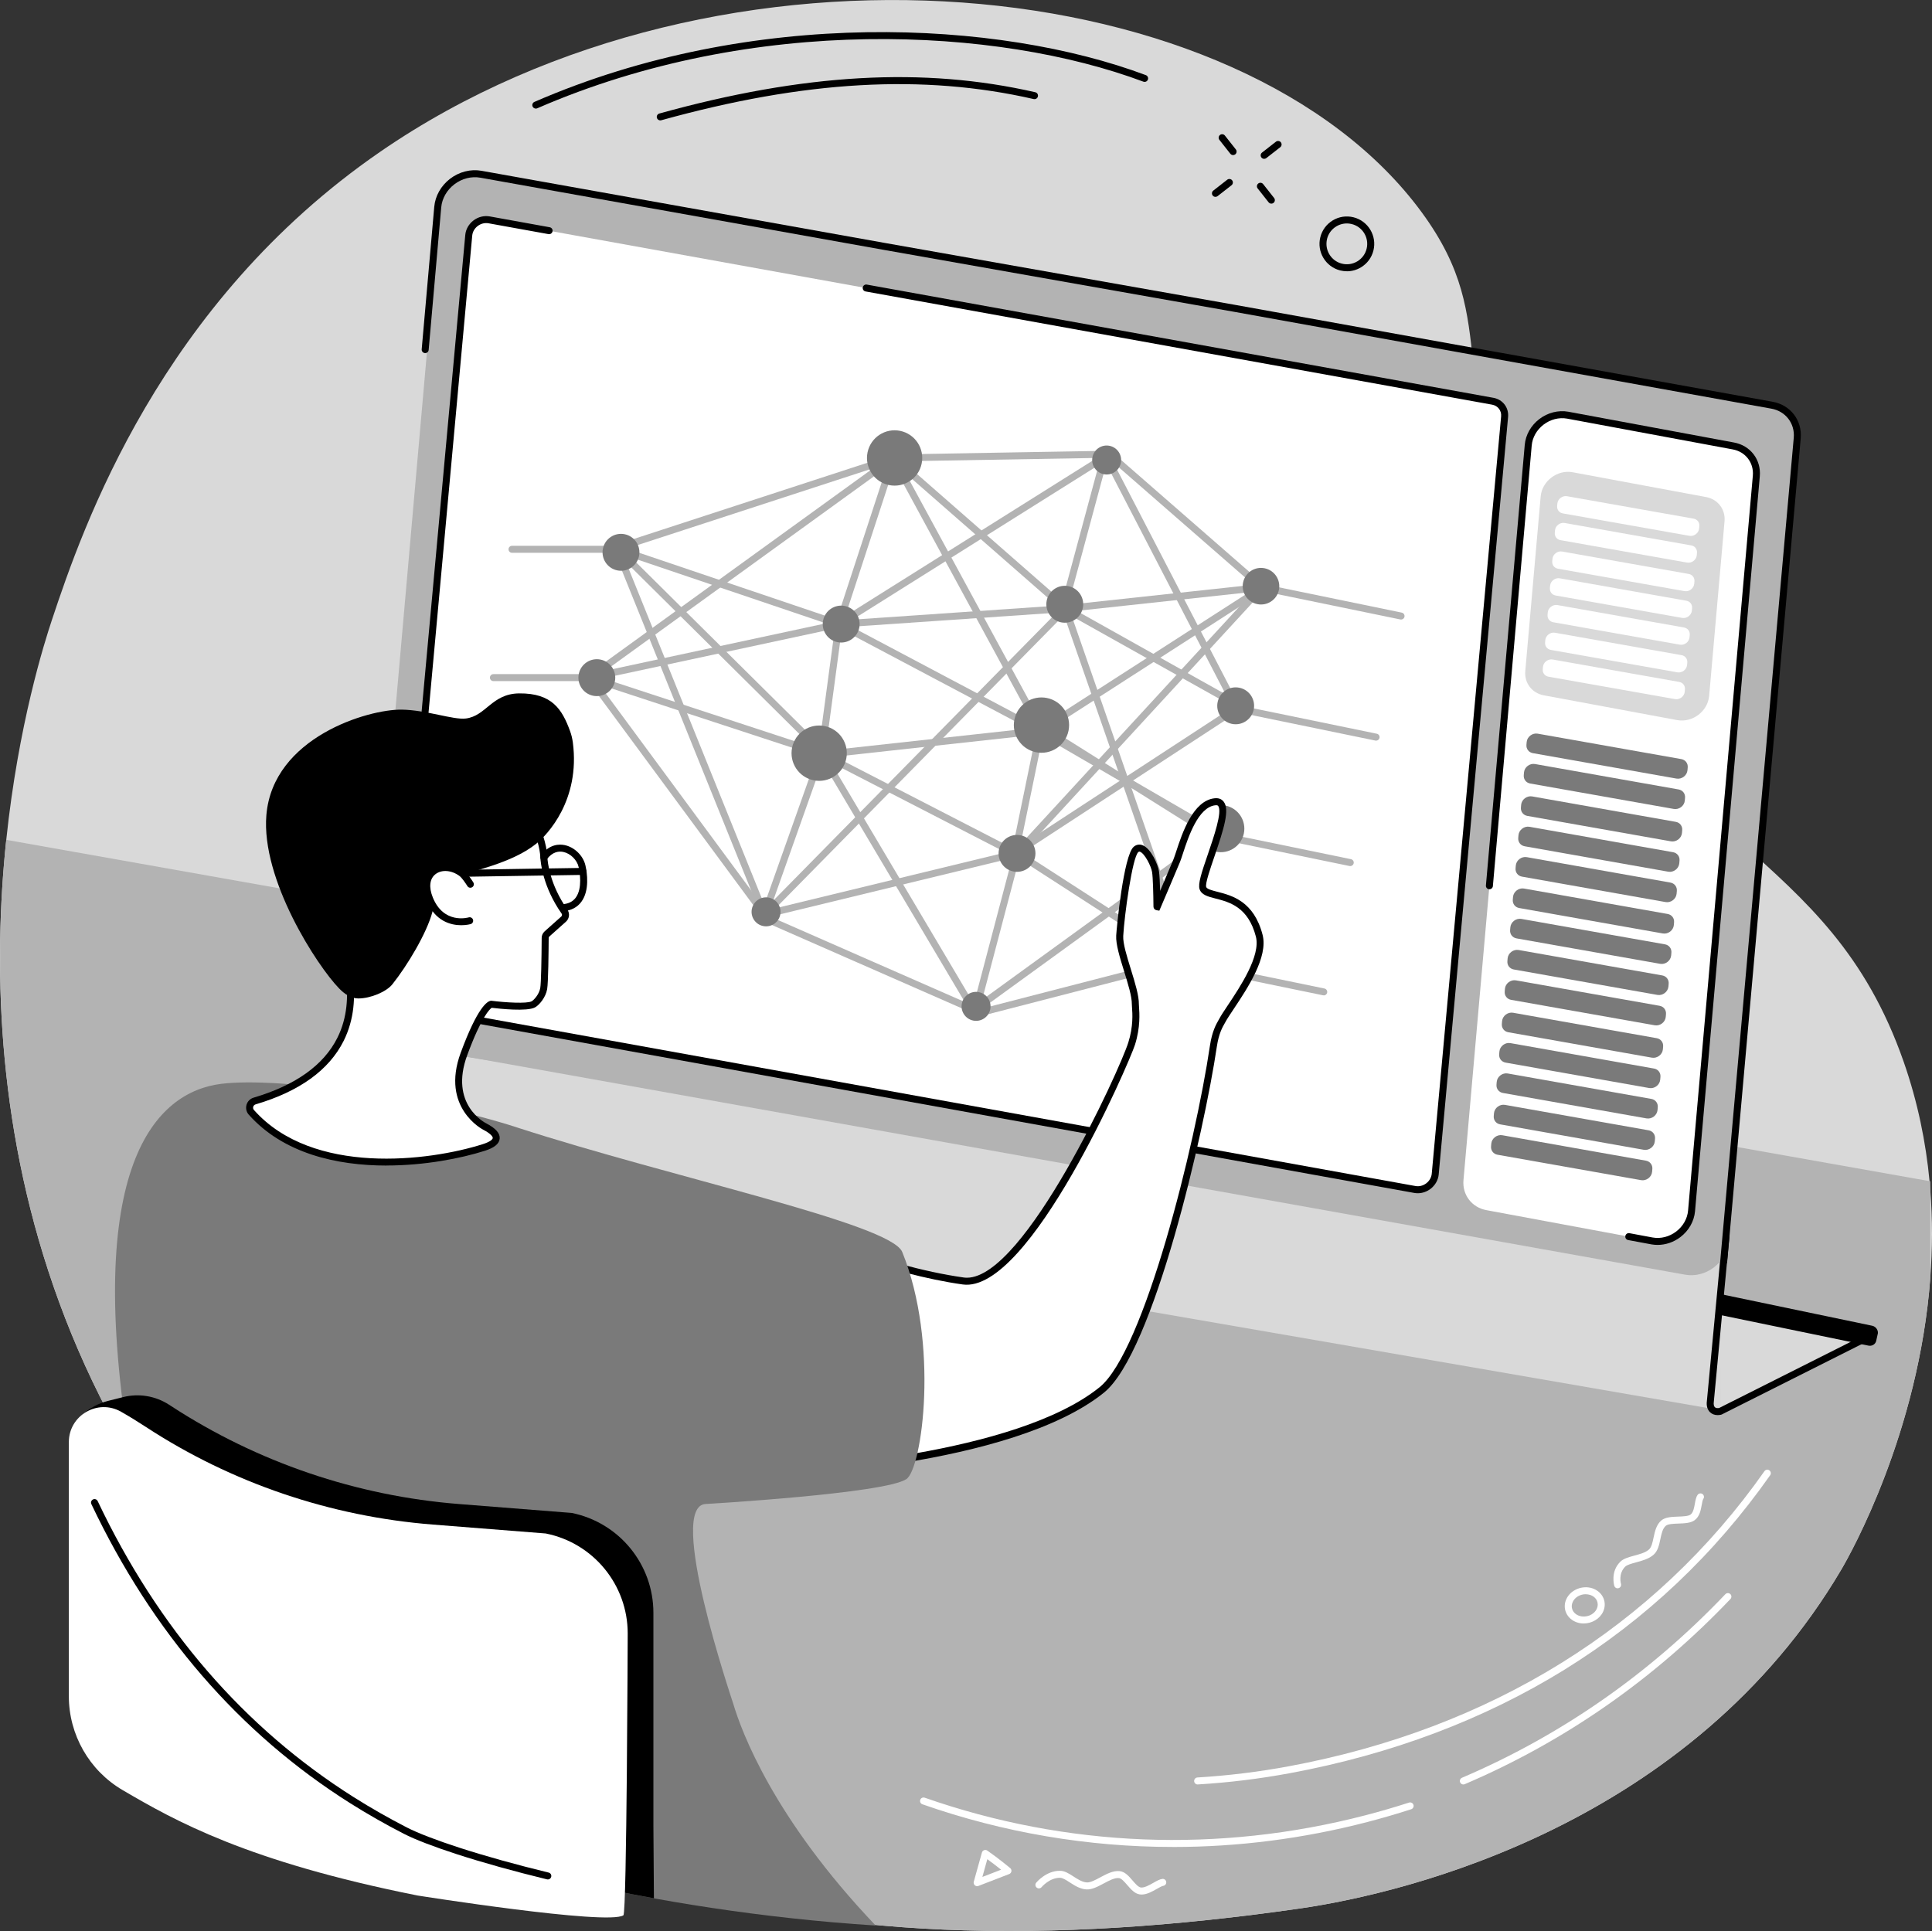 <?xml version="1.0" encoding="UTF-8"?> <svg xmlns="http://www.w3.org/2000/svg" id="Illustration" viewBox="0 0 829.57 829.25"><rect x="0" y="0" width="829.57" height="829.25" fill="#333333" stroke="none"/><defs><style> .cls-1 { fill: #b3b3b3; } .cls-2 { fill: #ffffff; } .cls-3 { fill: #d9d9d9; } .cls-4 { fill: #7a7a7a; } </style></defs><g id="Artificial_intelligence"><g><path class="cls-3" d="M828.84,548.77c-4.98,66.28-34.04,118.16-38.17,125.17-64.15,108.92-185.64,138.85-232.29,145.59-214.93,31.03-388.6-6.89-500.48-192.53C14.58,555.14,1.01,481.11.06,418.77c-.09-5.05-.08-10.02,0-14.89.25-15.31,1.21-29.79,2.63-43.22,5.18-49.42,16.34-84.65,19.61-94.46,13.28-40.01,46.56-135.98,140.89-200.98,146.84-101.2,370.68-78.49,447.28,25.96,35.97,49.07,6.87,71.7,48.76,158.45,56.11,116.19,125.76,113.39,158.21,206.42,6.02,17.26,9.5,34.46,11.08,51.19.11,1.22.22,2.44.31,3.65,1.03,12.99.93,25.68,0,37.89Z"></path><path class="cls-1" d="M828.84,507.29v41.48c-4.98,66.28-34.04,118.16-38.17,125.17-64.15,108.92-185.64,138.85-232.29,145.59-214.93,31.03-388.6-6.89-500.48-192.53C14.58,555.14,1.01,481.11.06,418.77v-14.89c.25-15.31,1.21-29.79,2.63-43.22l825.84,146.57.31.06Z"></path></g><g><g><polygon class="cls-3" points="739.8 538.4 738.67 605.59 175 508.02 189.79 452.21 739.8 538.4"></polygon><polygon class="cls-3" points="738.67 606.08 801.62 574.43 738.67 562.53 738.67 606.08"></polygon><path d="M802.29,577.86l-65.42-13.52.85-8.83,66.17,13.81c1.5.32,2.6,1.79,2.44,3.26l-.75,3.37c-.38,1.37-1.84,2.22-3.28,1.91Z"></path><path d="M737.56,607.7c-1.29,0-2.42-.41-3.26-1.2-1.18-1.1-1.67-2.83-1.39-4.85l6.68-70.81c.08-.83.82-1.43,1.63-1.35.83.08,1.43.81,1.35,1.63l-6.69,70.88c-.15,1.08.02,1.9.46,2.31.49.46,1.29.42,1.83.33l62.76-31.56c.74-.37,1.64-.07,2.01.67.37.74.07,1.64-.67,2.01l-62.95,31.65c-.12.06-.24.1-.37.13-.49.1-.96.15-1.41.15Z"></path></g><g><g><path class="cls-1" d="M723.58,547.39l-554.33-99.18c-6.89-1.23-11.46-7.18-10.85-14.11l30.43-345.33c.79-8.94,9.68-15.7,18.56-14.11l554.33,99.18c6.89,1.23,11.46,7.18,10.85,14.11l-30.43,345.33c-.79,8.94-9.68,15.7-18.56,14.11Z"></path><path d="M740.14,543.23s-.09,0-.14,0c-.83-.07-1.43-.8-1.36-1.63l31.57-353.61c.54-6.15-3.5-11.41-9.62-12.5l-230.28-41.52-150.83-26.67-173.22-30.99c-3.84-.69-7.91.35-11.18,2.85-3.24,2.48-5.29,6.09-5.63,9.92l-5.39,61.18c-.07.83-.79,1.44-1.63,1.36-.83-.07-1.44-.8-1.36-1.63l5.39-61.18c.41-4.66,2.89-9.05,6.79-12.04,3.93-3.01,8.87-4.26,13.53-3.42l173.22,30.99,150.83,26.67,230.29,41.52c7.68,1.37,12.76,7.99,12.08,15.72l-31.57,353.61c-.07.78-.72,1.37-1.49,1.37Z"></path></g><g><path class="cls-2" d="M607.56,510.81l-430.98-77.89c-3.23-.58-5.38-3.37-5.09-6.62l29.79-325.25c.37-4.19,4.54-7.37,8.71-6.62l430.98,77.9c3.23.58,5.38,3.37,5.09,6.62l-29.79,325.25c-.37,4.2-4.54,7.37-8.71,6.62Z"></path><path d="M608.78,512.42c-.5,0-.99-.04-1.49-.13l-430.98-77.9c-4.02-.72-6.67-4.18-6.32-8.23l29.79-325.26c.21-2.4,1.49-4.67,3.5-6.21,2.02-1.55,4.57-2.19,6.97-1.76l25.79,4.66c.82.15,1.36.93,1.21,1.74-.15.82-.93,1.36-1.74,1.21l-25.79-4.66c-1.58-.28-3.26.15-4.62,1.19-1.34,1.03-2.19,2.52-2.33,4.09l-29.79,325.26c-.22,2.46,1.41,4.57,3.86,5.01l430.98,77.9c1.58.28,3.26-.15,4.62-1.19,1.34-1.03,2.19-2.52,2.33-4.09l29.79-325.26c.22-2.46-1.41-4.57-3.86-5.01l-269.03-48.62c-.82-.15-1.36-.93-1.21-1.74.15-.82.94-1.36,1.74-1.21l269.03,48.62c4.02.72,6.67,4.18,6.32,8.23l-29.79,325.26c-.21,2.41-1.49,4.67-3.5,6.21-1.61,1.23-3.55,1.89-5.48,1.89Z"></path></g><g><path class="cls-2" d="M709.37,532.9l-71.07-13.21c-6.3-1.13-10.47-6.56-9.91-12.9l27.81-315.61c.72-8.17,8.85-14.35,16.96-12.9l71.07,13.21c6.3,1.13,10.47,6.56,9.91,12.9l-27.81,315.61c-.72,8.17-8.85,14.35-16.96,12.9Z"></path><path d="M711.75,534.61c-.89,0-1.77-.08-2.65-.23l-10-1.86c-.81-.15-1.35-.93-1.2-1.75.15-.81.93-1.35,1.75-1.2l9.99,1.86c3.46.62,7.14-.32,10.1-2.58,2.93-2.24,4.79-5.51,5.09-8.97l27.81-315.61c.49-5.56-3.16-10.3-8.68-11.29l-71.08-13.21c-3.46-.62-7.15.32-10.1,2.58-2.93,2.24-4.79,5.51-5.09,8.97l-16.67,189.19c-.07.83-.79,1.44-1.63,1.36-.83-.07-1.44-.8-1.36-1.63l16.67-189.19c.38-4.3,2.66-8.34,6.26-11.09,3.62-2.77,8.17-3.92,12.46-3.15l71.08,13.21c7.08,1.27,11.76,7.37,11.13,14.51l-27.81,315.61c-.38,4.3-2.66,8.34-6.26,11.09-2.89,2.21-6.35,3.38-9.82,3.38Z"></path><path class="cls-3" d="M720.21,309.25l-57.29-10.65c-5.08-.91-8.44-5.29-7.99-10.4l6.61-75.01c.58-6.59,7.13-11.57,13.67-10.4l57.29,10.65c5.08.91,8.44,5.29,7.99,10.4l-6.61,75.01c-.58,6.59-7.13,11.57-13.67,10.4Z"></path><g><path class="cls-2" d="M725.41,230.1l-54.36-9.63c-1.55-.28-2.57-1.61-2.44-3.17l.09-1.03c.18-2.01,2.18-3.53,4.17-3.17l54.36,9.63c1.55.28,2.57,1.61,2.44,3.17l-.09,1.03c-.18,2.01-2.18,3.53-4.17,3.17Z"></path><path class="cls-2" d="M724.4,241.59l-54.36-9.63c-1.55-.28-2.57-1.61-2.44-3.17l.09-1.03c.18-2.01,2.17-3.53,4.17-3.17l54.36,9.63c1.55.28,2.57,1.61,2.44,3.17l-.09,1.03c-.18,2.01-2.18,3.53-4.17,3.17Z"></path><path class="cls-2" d="M723.31,253.85l-54.36-9.63c-1.55-.28-2.57-1.61-2.44-3.17l.09-1.03c.18-2.01,2.17-3.53,4.17-3.17l54.36,9.63c1.55.28,2.57,1.61,2.44,3.17l-.09,1.03c-.18,2.01-2.18,3.53-4.17,3.17Z"></path><path class="cls-2" d="M722.3,265.35l-54.36-9.63c-1.55-.28-2.57-1.61-2.44-3.17l.09-1.03c.18-2.01,2.17-3.53,4.17-3.17l54.36,9.63c1.55.28,2.57,1.61,2.44,3.17l-.09,1.03c-.18,2.01-2.17,3.53-4.17,3.17Z"></path><path class="cls-2" d="M721.29,276.84l-54.36-9.63c-1.55-.28-2.57-1.61-2.44-3.17l.09-1.03c.18-2.01,2.18-3.53,4.17-3.17l54.36,9.63c1.55.28,2.57,1.61,2.44,3.17l-.09,1.03c-.18,2.01-2.17,3.53-4.17,3.17Z"></path><path class="cls-2" d="M720.24,288.72l-54.36-9.63c-1.55-.28-2.57-1.61-2.44-3.17l.09-1.03c.18-2.01,2.18-3.53,4.17-3.17l54.36,9.63c1.55.28,2.57,1.61,2.44,3.17l-.09,1.03c-.18,2.01-2.17,3.53-4.17,3.17Z"></path><path class="cls-2" d="M719.23,300.22l-54.36-9.63c-1.55-.28-2.57-1.61-2.44-3.17l.09-1.03c.18-2.01,2.18-3.53,4.17-3.17l54.36,9.63c1.55.28,2.57,1.61,2.44,3.17l-.09,1.03c-.18,2.01-2.18,3.53-4.17,3.17Z"></path></g><g><path class="cls-4" d="M719.85,334.35l-61.66-10.92c-1.76-.31-2.92-1.83-2.76-3.6l.1-1.17c.2-2.28,2.47-4,4.73-3.6l61.66,10.92c1.76.31,2.92,1.83,2.76,3.6l-.1,1.17c-.2,2.28-2.47,4-4.73,3.6Z"></path><path class="cls-4" d="M718.7,347.39l-61.66-10.92c-1.76-.31-2.92-1.83-2.76-3.6l.1-1.17c.2-2.28,2.47-4,4.73-3.6l61.66,10.92c1.76.31,2.92,1.83,2.76,3.6l-.1,1.17c-.2,2.28-2.47,4-4.73,3.6Z"></path><path class="cls-4" d="M717.48,361.3l-61.66-10.92c-1.76-.31-2.92-1.83-2.76-3.6l.1-1.17c.2-2.28,2.47-4,4.73-3.6l61.66,10.92c1.76.31,2.92,1.83,2.76,3.6l-.1,1.17c-.2,2.28-2.47,4-4.73,3.6Z"></path><path class="cls-4" d="M716.33,374.34l-61.66-10.92c-1.76-.31-2.92-1.83-2.76-3.6l.1-1.17c.2-2.28,2.47-4,4.73-3.6l61.66,10.92c1.76.31,2.92,1.83,2.76,3.6l-.1,1.17c-.2,2.28-2.47,4-4.73,3.6Z"></path><path class="cls-4" d="M715.18,387.38l-61.66-10.92c-1.76-.31-2.92-1.83-2.76-3.6l.1-1.17c.2-2.28,2.47-4,4.73-3.6l61.66,10.92c1.76.31,2.92,1.83,2.76,3.6l-.1,1.17c-.2,2.28-2.47,4-4.73,3.6Z"></path><path class="cls-4" d="M713.99,400.86l-61.66-10.92c-1.76-.31-2.92-1.83-2.76-3.6l.1-1.17c.2-2.28,2.47-4,4.73-3.6l61.66,10.92c1.76.31,2.92,1.83,2.76,3.6l-.1,1.17c-.2,2.28-2.47,4-4.73,3.6Z"></path><path class="cls-4" d="M712.84,413.9l-61.66-10.92c-1.76-.31-2.92-1.83-2.76-3.6l.1-1.17c.2-2.28,2.47-4,4.73-3.6l61.66,10.92c1.76.31,2.92,1.83,2.76,3.6l-.1,1.17c-.2,2.28-2.47,4-4.73,3.6Z"></path></g><g><path class="cls-4" d="M711.67,427.25l-61.66-10.92c-1.76-.31-2.92-1.83-2.76-3.6l.1-1.17c.2-2.28,2.47-4,4.73-3.6l61.66,10.92c1.76.31,2.92,1.83,2.76,3.6l-.1,1.17c-.2,2.28-2.47,4-4.73,3.6Z"></path><path class="cls-4" d="M710.52,440.29l-61.66-10.92c-1.76-.31-2.92-1.83-2.76-3.6l.1-1.17c.2-2.28,2.47-4,4.73-3.6l61.66,10.92c1.76.31,2.92,1.83,2.76,3.6l-.1,1.17c-.2,2.28-2.47,4-4.73,3.6Z"></path><path class="cls-4" d="M709.29,454.2l-61.66-10.92c-1.76-.31-2.92-1.83-2.76-3.6l.1-1.17c.2-2.28,2.47-4,4.73-3.6l61.66,10.92c1.76.31,2.92,1.83,2.76,3.6l-.1,1.17c-.2,2.28-2.47,4-4.73,3.6Z"></path><path class="cls-4" d="M708.14,467.24l-61.66-10.92c-1.76-.31-2.92-1.83-2.76-3.6l.1-1.17c.2-2.28,2.47-4,4.73-3.6l61.66,10.92c1.76.31,2.92,1.83,2.76,3.6l-.1,1.17c-.2,2.28-2.47,4-4.73,3.6Z"></path><path class="cls-4" d="M706.99,480.28l-61.66-10.92c-1.76-.31-2.92-1.83-2.76-3.6l.1-1.17c.2-2.28,2.47-4,4.73-3.6l61.66,10.92c1.76.31,2.92,1.83,2.76,3.6l-.1,1.17c-.2,2.28-2.47,4-4.73,3.6Z"></path><path class="cls-4" d="M705.81,493.76l-61.66-10.92c-1.76-.31-2.92-1.83-2.76-3.6l.1-1.17c.2-2.28,2.47-4,4.73-3.6l61.66,10.92c1.76.31,2.92,1.83,2.76,3.6l-.1,1.17c-.2,2.28-2.47,4-4.73,3.6Z"></path><path class="cls-4" d="M704.66,506.8l-61.66-10.92c-1.76-.31-2.92-1.83-2.76-3.6l.1-1.17c.2-2.28,2.47-4,4.73-3.6l61.66,10.92c1.76.31,2.92,1.83,2.76,3.6l-.1,1.17c-.2,2.28-2.47,4-4.73,3.6Z"></path></g></g></g><g><g><path class="cls-1" d="M590.87,318.06c-.1,0-.2,0-.3-.03l-57.87-11.92c-.81-.17-1.33-.96-1.17-1.77.17-.81.96-1.33,1.77-1.17l57.87,11.92c.81.17,1.33.96,1.17,1.77-.15.71-.77,1.2-1.47,1.2Z"></path><path class="cls-1" d="M579.79,371.93c-.1,0-.2-.01-.3-.03l-57.88-11.92c-.81-.17-1.33-.96-1.17-1.77.17-.81.96-1.33,1.77-1.17l57.87,11.92c.81.17,1.33.96,1.17,1.77-.15.71-.77,1.2-1.47,1.2Z"></path><path class="cls-1" d="M524.65,360.57c-.26,0-.52-.07-.75-.2l-77.53-45.03-92.03,10.09c-.45.05-.9-.11-1.22-.43l-88.38-87.61h-44.89c-.83,0-1.5-.67-1.5-1.5s.67-1.5,1.5-1.5h45.5c.4,0,.77.16,1.06.43l88.31,87.55,91.81-10.07c.31-.04.64.03.92.19l77.96,45.27c.72.42.96,1.33.54,2.05-.28.48-.78.75-1.3.75Z"></path><path class="cls-1" d="M446.7,315.3c-.24,0-.48-.06-.7-.17l-85.97-45.54-106.49,22.87c-.1.02-.21.03-.31.03h-41.37c-.83,0-1.5-.67-1.5-1.5s.67-1.5,1.5-1.5h41.21l106.87-22.95c.34-.07.7-.02,1.02.14l85.68,45.38,94.75-61c.33-.21.73-.29,1.12-.21l59.38,12.23c.81.17,1.33.96,1.17,1.77-.17.81-.96,1.33-1.77,1.17l-58.78-12.11-94.97,61.14c-.25.16-.53.24-.81.24Z"></path><path class="cls-1" d="M568.38,427.44c-.1,0-.2-.01-.3-.03l-57.87-11.92c-.18-.04-.35-.11-.51-.21l-73.23-47.28-107.82,26.16c-.72.17-1.47-.21-1.74-.9l-63.53-157.28c-.16-.39-.14-.82.03-1.19.18-.38.5-.66.89-.79l118.82-38.76c.69-.22,1.44.07,1.78.71l62.2,114.56,73.74,46.35c.7.44.91,1.37.47,2.07-.44.7-1.37.91-2.07.47l-74.07-46.55c-.22-.14-.4-.33-.52-.55l-61.79-113.81-116.1,37.87,62.44,154.59,107.18-26c.4-.1.82-.03,1.17.2l73.54,47.48,57.6,11.87c.81.17,1.33.96,1.17,1.77-.15.71-.77,1.2-1.47,1.2Z"></path><path class="cls-1" d="M510.5,415.52c-.62,0-1.2-.39-1.42-1.01l-52.23-150.38-127.5,129.62c-.31.31-.73.47-1.18.44-.44-.03-.84-.25-1.1-.61l-75.07-101.71c-.49-.67-.35-1.61.32-2.1.67-.49,1.61-.35,2.1.32l74.03,100.3,127.96-130.09c.36-.37.89-.53,1.4-.41.51.11.92.48,1.09.97l53.02,152.66c.27.78-.14,1.64-.92,1.91-.16.06-.33.08-.49.08Z"></path><path class="cls-1" d="M420.92,436.36c-.21,0-.41-.04-.6-.13l-92.63-40.65c-.76-.33-1.1-1.22-.77-1.98.33-.76,1.22-1.1,1.98-.77l92.15,40.44,89.17-23.03c.8-.21,1.62.28,1.83,1.08.21.8-.28,1.62-1.08,1.83l-89.67,23.16c-.12.03-.25.05-.38.05Z"></path><path class="cls-1" d="M418.7,436.36c-.52,0-1.02-.28-1.29-.73l-65.94-111.21c-.42-.71-.19-1.63.52-2.06.71-.42,1.63-.19,2.06.53l64.11,108.12,17.12-65.01c.06-.24.18-.45.35-.63l102.37-111.21-80.35,8.68-97.3,6.66c-.2.01-.4-.01-.58-.08l-94.88-32.11c-.78-.27-1.21-1.12-.94-1.9.26-.78,1.11-1.21,1.9-.94l94.6,32.01,96.94-6.63,84.26-9.1c.62-.07,1.22.26,1.5.82.28.56.19,1.23-.24,1.69l-104.82,113.87-17.94,68.11c-.15.58-.64,1.02-1.24,1.1-.07,0-.14.01-.21.01Z"></path><path class="cls-1" d="M416.68,436.36c-.46,0-.92-.21-1.21-.62-.49-.67-.34-1.61.33-2.09l105.23-76.35c.67-.49,1.61-.34,2.09.33.49.67.34,1.61-.33,2.1l-105.23,76.35c-.27.19-.57.29-.88.29Z"></path><path class="cls-1" d="M360.24,269.5c-.33,0-.65-.11-.92-.32-.5-.39-.7-1.05-.5-1.65l23.34-71.34c.26-.79,1.11-1.22,1.89-.96.79.26,1.22,1.1.96,1.89l-22.05,67.4,112.54-70.7c.56-.35,1.29-.3,1.78.14l65.5,57.15c.62.54.69,1.49.14,2.12-.54.62-1.49.69-2.12.14l-64.66-56.41-115.11,72.31c-.24.15-.52.23-.8.23Z"></path><path class="cls-1" d="M435.87,367.97c-.24,0-.47-.06-.69-.17l-83-42.76-99.43-32.63c-.54-.18-.93-.64-1.01-1.19-.09-.56.15-1.12.6-1.45l130.35-94.31c.23-.17.51-.28.81-.29,0,0,0,0,0,0,0,0,0,0,0,0,.01,0,.03,0,.04,0l90.98-1.57s.02,0,.03,0c.56,0,1.07.31,1.33.81l55.14,106.44,5.43,3.04c.72.41.98,1.32.58,2.04-.41.72-1.32.98-2.04.58l-2.62-1.47c-.11.18-.26.34-.45.46l-95.24,62.23c-.25.16-.53.24-.82.24ZM256.48,290.48l96.75,31.75c.08.02.15.06.22.09l82.33,42.42,93.38-61.01-.36-.7-72.04-40.36c-.09-.05-.18-.11-.25-.18l-73-63.9-127.02,91.9ZM458.35,260.12l67.93,38.06-52.62-101.57-86.16,1.48,70.85,62.03Z"></path><path class="cls-1" d="M328.29,394.2c-.17,0-.34-.03-.5-.09-.78-.28-1.19-1.13-.91-1.92l24.42-68.89,7.46-55.5c.11-.82.87-1.4,1.69-1.29.82.11,1.4.87,1.29,1.69l-7.48,55.65c-.01.1-.04.2-.07.3l-24.47,69.04c-.22.61-.8,1-1.41,1Z"></path><path class="cls-1" d="M457.2,260.99c-.13,0-.26-.02-.39-.05-.8-.22-1.27-1.04-1.06-1.84l17.36-64.39c.22-.8,1.04-1.28,1.84-1.06.8.22,1.27,1.04,1.06,1.84l-17.36,64.39c-.18.67-.79,1.11-1.45,1.11Z"></path><path class="cls-1" d="M435.87,367.97c-.1,0-.2,0-.3-.03-.81-.17-1.33-.96-1.17-1.77l10.83-52.67c.17-.81.97-1.33,1.77-1.17.81.17,1.33.96,1.17,1.77l-10.83,52.67c-.15.71-.77,1.2-1.47,1.2Z"></path></g><g><path class="cls-4" d="M248.53,289.36c.91-4.28,5.12-7.01,9.39-6.1,4.28.91,7,5.12,6.09,9.4s-5.12,7.01-9.39,6.1c-4.28-.91-7-5.12-6.09-9.4Z"></path><path class="cls-4" d="M258.9,235.53c.91-4.28,5.12-7.01,9.39-6.1,4.28.91,7,5.12,6.09,9.4s-5.12,7.01-9.39,6.1c-4.28-.91-7-5.12-6.09-9.4Z"></path><path class="cls-4" d="M449.46,257.84c.91-4.28,5.12-7.01,9.39-6.1,4.28.91,7,5.12,6.09,9.4s-5.12,7.01-9.39,6.1c-4.28-.91-7-5.12-6.09-9.4Z"></path><path class="cls-4" d="M353.45,266.35c.91-4.28,5.12-7.01,9.39-6.1,4.28.91,7,5.12,6.09,9.4s-5.12,7.01-9.39,6.1c-4.28-.91-7-5.12-6.09-9.4Z"></path><path class="cls-4" d="M514.34,353.75c1.16-5.46,6.52-8.94,11.97-7.78,5.45,1.16,8.93,6.53,7.77,11.99-1.16,5.46-6.52,8.94-11.97,7.78-5.45-1.16-8.93-6.53-7.77-11.99Z"></path><path class="cls-4" d="M522.84,301.45c.91-4.28,5.12-7.01,9.39-6.1,4.28.91,7,5.12,6.09,9.4s-5.12,7.01-9.39,6.1c-4.28-.91-7-5.12-6.09-9.4Z"></path><path class="cls-4" d="M533.76,250.15c.87-4.25,5.02-6.99,9.27-6.11,4.25.87,6.98,5.03,6.11,9.28-.87,4.25-5.02,6.99-9.27,6.11-4.25-.87-6.98-5.03-6.11-9.28Z"></path><path class="cls-4" d="M469.09,196.29c.69-3.37,3.98-5.53,7.34-4.84s5.53,3.98,4.84,7.35c-.69,3.37-3.98,5.53-7.34,4.84-3.36-.69-5.53-3.98-4.84-7.35Z"></path><path class="cls-4" d="M504.5,410.44c.69-3.37,3.98-5.53,7.34-4.84,3.36.69,5.53,3.98,4.84,7.35-.69,3.37-3.98,5.53-7.34,4.84-3.36-.69-5.53-3.98-4.84-7.35Z"></path><path class="cls-4" d="M340.12,321.05c1.32-6.43,7.6-10.56,14.01-9.24,6.42,1.32,10.55,7.6,9.23,14.03-1.32,6.43-7.6,10.56-14.01,9.24-6.42-1.32-10.55-7.6-9.23-14.03Z"></path><path class="cls-4" d="M458.81,313.78c1.32-6.43-2.81-12.71-9.23-14.03-6.42-1.32-12.69,2.81-14.01,9.24-1.32,6.43,2.81,12.71,9.23,14.03,6.42,1.32,12.69-2.81,14.01-9.24Z"></path><path class="cls-4" d="M395.75,199.06c1.32-6.43-2.81-12.71-9.23-14.03-6.42-1.32-12.69,2.81-14.01,9.24s2.81,12.71,9.23,14.03c6.42,1.32,12.69-2.81,14.01-9.24Z"></path><path class="cls-4" d="M428.95,364.82c.91-4.28,5.12-7.01,9.39-6.1,4.28.91,7,5.12,6.09,9.4s-5.12,7.01-9.39,6.1c-4.28-.91-7-5.12-6.09-9.4Z"></path><path class="cls-4" d="M322.84,390.32c.69-3.37,3.98-5.53,7.34-4.84,3.36.69,5.53,3.98,4.84,7.35s-3.98,5.53-7.34,4.84c-3.36-.69-5.53-3.98-4.84-7.35Z"></path><path class="cls-4" d="M413.02,430.91c.69-3.37,3.98-5.53,7.34-4.84,3.36.69,5.53,3.98,4.84,7.35-.69,3.37-3.98,5.53-7.34,4.84-3.36-.69-5.53-3.98-4.84-7.35Z"></path></g></g></g><g><g><g><g><path class="cls-2" d="M485.91,448.16c2.74-8.7,1.58-15.28,1.6-16.83.09-7.31-7.1-22.67-6.72-29.5.38-6.83,3.59-34.13,6.99-37.06,3.4-2.93,7.84,6.1,8.38,9.51.49,3.08.59,13.08.61,15.03,0,.07.1.1.13.03.92-2.14,6.51-15.22,8.35-19.69,2.01-4.88,6.39-24.38,16.54-25.36,10.14-.98-6.95,31.94-5.29,37.06,1.67,5.12,18.93.1,24.2,20.48,2.94,11.4-12.62,30.25-15.84,36.36-.73,1.39-2.85,4.3-3.85,11.01-5.7,38.4-27.41,131.14-47.95,147.69-39.87,32.12-143.36,35.75-143.36,35.75l5.87-106.06s42.04,18.47,78,23.51c26.52,3.72,69.07-91.55,72.34-101.93Z"></path><path d="M328.12,634.19l6.08-109.86,1.98.87c.42.18,42.27,18.45,77.6,23.4.46.06.92.1,1.39.1,25,0,65.65-89.39,69.3-100.99,2.2-6.98,1.79-12.46,1.6-15.1-.04-.58-.07-1.02-.07-1.3.04-3.37-1.67-8.89-3.33-14.23-1.85-5.97-3.6-11.6-3.39-15.33.18-3.24,3.15-34.36,7.51-38.11,1.08-.93,2.41-1.18,3.73-.7,3.74,1.37,6.68,8.41,7.11,11.11.27,1.67.42,5.21.51,8.54,1.99-4.67,4.57-10.73,5.71-13.51.32-.78.73-2.03,1.21-3.48,2.51-7.65,7.17-21.89,16.57-22.8,2.04-.2,3.17.67,3.77,1.43,2.69,3.41.18,11.54-3.94,23.57-1.78,5.2-4.01,11.67-3.54,13.09.3.91,2.46,1.47,4.75,2.06,6.27,1.61,15.73,4.03,19.47,18.51,2.46,9.53-6.5,22.97-12.43,31.87-1.53,2.3-2.86,4.28-3.53,5.56-.1.2-.23.42-.38.68-.87,1.51-2.48,4.31-3.3,9.85-5.44,36.63-27.12,131.42-48.49,148.64-39.8,32.07-140,35.93-144.25,36.08l-1.64.06ZM336.96,528.8l-5.66,102.27c13.38-.65,104.53-6.1,140.83-35.34,19.1-15.39,41.02-103.71,47.41-146.74.91-6.1,2.71-9.23,3.67-10.9.13-.22.24-.42.33-.59.75-1.42,2.05-3.36,3.69-5.83,5.29-7.94,14.15-21.22,12.03-29.45-3.3-12.76-11.4-14.84-17.32-16.36-3.25-.83-6.05-1.55-6.86-4.03-.74-2.27.79-6.94,3.56-14.99,2.51-7.31,6.3-18.36,4.42-20.74-.09-.11-.29-.38-1.13-.3-7.45.72-11.72,13.74-14.01,20.74-.51,1.57-.92,2.81-1.28,3.69-1.97,4.78-8.1,19.11-8.36,19.71l-.48,1.13-1.27-.21c-.73-.15-1.25-.8-1.25-1.54-.05-5.65-.23-12.51-.59-14.79-.41-2.61-3.18-8.03-5.18-8.76-.27-.1-.45-.1-.74.15-2.57,2.21-5.99,27.25-6.47,36-.18,3.19,1.57,8.83,3.26,14.28,1.8,5.82,3.51,11.32,3.46,15.16,0,.23.03.58.06,1.05.19,2.6.64,8.69-1.73,16.22-2.33,7.41-45.23,106.98-73.97,102.96-31.33-4.39-67.63-19.09-76.41-22.78Z"></path></g><path class="cls-4" d="M221.94,484.14c-38.54-12.49-101.63-21.83-126.89-18.71-28.05,3.46-59.77,34.8-38.94,160.37,4.08,24.6,7.12,46.82,11.44,66.51,26.07,37.89,60.64,70.28,106.5,93.83,20.27,10.41,103.27,34.46,201.95,40.75-43.98-46.15-57.71-83.56-61.19-95.37-.49-1.67-28.89-85.07-11.72-85.66,0,0,76.63-4.43,86.07-10.66,6.88-4.54,14.15-58.43-1.76-97.57-4.96-12.2-98.87-31.9-165.46-53.48Z"></path></g><g><g><path class="cls-2" d="M223.72,342.87s9.23,13.85,9.8,25.31c.15,3.03,1.41,12.71,8.85,23.29.72,1.02.56,2.41-.38,3.25l-7.12,6.35c-.49.44-.77,1.05-.78,1.7-.02,4.04-.15,18.98-.63,21.76-.56,3.23-3.15,6.07-4.44,6.77-3.4,1.84-18.11-.04-18.11-.04,0,0-3.95.37-11.69,21.35-8.36,22.65,8.98,31.21,8.98,31.21,6.51,3.4,6.63,6.7-.41,8.94-24.29,7.75-74.51,13.41-99.86-15.08-1.45-1.63-.72-4.23,1.4-4.86,64.43-19.02,33.72-73.84,35.08-74.2,3.48-.92,23.49-22.03,35.22-28.04,7.99-4.09,17.69,1.83,24.19-4.37l19.9-23.34Z"></path><path d="M165.97,500.53c-21.4,0-44.32-5.19-59.16-21.86-1.03-1.15-1.38-2.73-.96-4.22.42-1.49,1.57-2.64,3.05-3.08,17.99-5.31,30.09-13.96,35.97-25.71,8.74-17.47,1.33-37.41-1.1-43.97-.92-2.48-1.11-2.99-.72-3.75.19-.38.57-.68.98-.79,1.15-.35,6.03-4.73,10.34-8.59,7.8-7,17.51-15.71,24.58-19.33,3.99-2.04,8.18-1.83,12.24-1.62,4.54.23,8.47.44,11.55-2.45l19.85-23.28c.3-.36.76-.55,1.23-.52.47.03.9.27,1.16.67.39.58,9.47,14.33,10.05,26.06.09,1.85.93,11.63,8.58,22.5,1.15,1.64.89,3.89-.61,5.23l-7.12,6.35c-.18.16-.27.37-.28.59-.03,5.68-.17,19.21-.66,22.01-.63,3.62-3.43,6.87-5.2,7.83-3.47,1.88-15.32.58-18.61.18-.8.53-4.36,3.69-10.5,20.33-7.8,21.14,7.58,29.02,8.23,29.34,4.04,2.11,5.9,4.24,5.7,6.51-.19,2.21-2.26,3.91-6.32,5.21-10.26,3.27-25.82,6.34-42.28,6.34ZM146.13,399.43c.13.36.29.8.45,1.23,2.55,6.86,10.3,27.72.97,46.35-6.27,12.52-18.98,21.69-37.8,27.25-.5.15-.87.52-1.02,1.02-.14.5-.03,1.01.32,1.4,25.22,28.34,75.32,21.97,98.29,14.65,3.05-.97,4.19-2.01,4.24-2.61.06-.64-.98-1.96-4.07-3.57-.15-.08-18.41-9.41-9.69-33.06,7.28-19.73,11.48-22.18,12.95-22.32.11-.01.22,0,.33,0,5.91.75,15.16,1.32,17.21.21.81-.44,3.18-2.86,3.67-5.71.37-2.1.56-12.49.61-21.51,0-1.07.47-2.09,1.28-2.81l7.12-6.35c.37-.33.44-.87.16-1.27-8.12-11.55-9.03-22.09-9.13-24.08-.43-8.61-6.09-18.86-8.49-22.85l-18.57,21.78s-.07.08-.11.11c-4.02,3.83-9.01,3.57-13.83,3.32-3.83-.2-7.45-.38-10.71,1.29-6.73,3.45-16.28,12.01-23.95,18.9-5.19,4.66-8.31,7.43-10.24,8.62Z"></path></g><path d="M241.76,391.29c-.77,0-1.43-.59-1.49-1.37-.07-.83.54-1.55,1.37-1.62,2.51-.21,4.33-1.14,5.57-2.82,2.97-4.04,1.71-11.08,1.25-13.14-.68-3.05-3.5-5.84-6.57-6.48-1.89-.4-4.66-.16-7.14,3.22-.49.67-1.43.81-2.1.32-.67-.49-.81-1.43-.32-2.1,3.61-4.91,7.93-4.85,10.18-4.37,4.21.89,7.95,4.57,8.88,8.77.68,3.04,1.86,10.65-1.76,15.56-1.76,2.39-4.36,3.75-7.73,4.04-.04,0-.09,0-.13,0Z"></path><path d="M198.24,376.53c-.82,0-1.49-.66-1.5-1.48-.01-.83.65-1.51,1.48-1.52l52.06-.82c.84-.02,1.51.65,1.52,1.48.01.83-.65,1.51-1.48,1.52l-52.06.82s-.02,0-.02,0Z"></path><path d="M172.47,304.74c10.76.17,22.16,4.48,27.56,3.81,8.7-1.09,11.15-10.65,22.87-10.78,14.19-.15,18.46,6.89,21.85,16.11.57,1.54.99,3.21,1.23,5.04,3.19,24.62-10.89,39.51-15.65,43.34-11.19,9-28.74,11.62-34.94,14.89-5.81,3.05-5.87-.1-9.71,14.43-2.43,9.18-10.85,23.17-17.22,31.13-2.59,3.23-9.38,6.07-14.62,6.06-3.2,0-5.91-1.93-8.19-4.26-9.41-9.62-33.62-46.79-31.27-74.52,2.83-33.4,43.78-45.47,58.09-45.24Z"></path><g><path class="cls-2" d="M201.67,395.4s-11.94,3.56-17.21-9.41c-4.88-12,6.06-16.77,13.79-10.97,1.51,1.13,3.72,4.7,3.72,4.7l-.29,15.67Z"></path><path d="M198.05,397.32c-4.39,0-11.26-1.62-14.98-10.76-2.31-5.68-1.52-10.74,2.11-13.54,3.75-2.89,9.49-2.55,13.97.81,1.69,1.27,3.85,4.72,4.09,5.11.44.7.22,1.63-.49,2.06-.71.44-1.63.22-2.06-.49-.8-1.29-2.41-3.59-3.34-4.29-3.4-2.56-7.65-2.9-10.34-.83-2.54,1.95-2.96,5.61-1.16,10.03,4.68,11.51,14.97,8.66,15.4,8.54.79-.23,1.63.22,1.86,1.02.23.79-.22,1.62-1.01,1.86-.05.01-1.69.48-4.05.48Z"></path></g></g></g><g><path d="M245.45,649.71c-.05,0-.11-.01-.16-.02l-48.14-3.8c-44.12-3.48-86.68-17.95-123.75-42.13-.29-.19-.58-.37-.87-.56-5.81-3.75-12.92-4.93-19.63-3.24l-6.54,1.64c-4.12,1.04-7.93,3.08-11.03,6-.72.67-1.18,1.19-1.18,1.37l6.21,35.82c27.58,58.31,69.62,108.45,133.69,141.34,13.23,6.79,53.16,19.39,106.73,29.07-.09-12.95-.22-30.81-.22-30.83v-91.75c0-20.85-14.7-38.8-35.12-42.92Z"></path><path class="cls-2" d="M179.23,813.99c-73.12-14.59-104.21-32.13-126.61-45.28-14.29-8.39-23.06-23.74-23.06-40.32v-109.09c0-11.51,12.42-18.74,22.43-13.05,3.69,2.1,7.21,4.28,10.62,6.51,36.88,24.12,79.28,38.47,123.2,41.94l48.52,3.83c20.47,4.09,35.2,22.06,35.2,42.94,0,0-.38,120.04-1.85,121.02-6.68,4.46-88.45-8.5-88.45-8.5Z"></path><path d="M235.23,807.1c-.12,0-.24-.01-.35-.04-14.11-3.43-27.44-7.15-38.57-10.75-10.13-3.29-18.07-6.34-22.94-8.84-7.91-4.06-15.67-8.49-23.06-13.15-47.49-29.98-84.86-73.18-111.08-128.41-.36-.75-.04-1.64.71-2,.75-.36,1.64-.04,2,.71,25.97,54.71,62.97,97.49,109.97,127.16,7.32,4.62,15,9,22.83,13.02,4.66,2.39,12.65,5.47,22.49,8.66,11.05,3.58,24.31,7.28,38.35,10.69.81.2,1.3,1.01,1.1,1.81-.17.69-.78,1.15-1.46,1.15Z"></path></g></g><g><g><path class="cls-2" d="M514.25,766.31c-.79,0-1.45-.61-1.5-1.41-.05-.83.58-1.54,1.41-1.59,13.03-.78,26.22-2.39,39.19-4.8,86.69-16.09,157.33-59.92,204.28-126.74.48-.68,1.42-.84,2.09-.36.68.48.84,1.41.37,2.09-23.84,33.93-53.59,62.05-88.43,83.58-34.54,21.35-74.16,36.28-117.76,44.38-13.09,2.43-26.4,4.06-39.56,4.84-.03,0-.06,0-.09,0Z"></path><path class="cls-2" d="M503.73,793.15c-36.53,0-72.85-6.13-107.67-18.33-.78-.27-1.19-1.13-.92-1.91.27-.78,1.13-1.19,1.91-.92,60.79,21.3,126.22,23.91,189.22,7.56,6.28-1.63,12.59-3.47,18.76-5.46.79-.25,1.63.18,1.89.97.25.79-.18,1.63-.97,1.89-6.22,2.01-12.59,3.86-18.93,5.51-27.5,7.14-55.45,10.7-83.29,10.7Z"></path><path class="cls-2" d="M628.34,766.31c-.58,0-1.14-.34-1.38-.91-.33-.76.03-1.64.79-1.97,42.58-18.19,80.63-44.71,113.1-78.83.57-.6,1.52-.62,2.12-.05.6.57.62,1.52.05,2.12-32.75,34.41-71.13,61.17-114.09,79.52-.19.08-.39.12-.59.12Z"></path><path class="cls-2" d="M680,697.18c-.94,0-1.88-.14-2.79-.44-2.18-.71-3.92-2.24-4.76-4.2-.81-1.88-.76-3.98.14-5.9,1.85-3.92,6.83-5.98,11.12-4.58,2.18.71,3.91,2.24,4.76,4.2.81,1.88.76,3.98-.14,5.9-1.45,3.09-4.85,5.02-8.33,5.02ZM680.86,684.61c-2.33,0-4.6,1.27-5.55,3.31-.53,1.13-.57,2.35-.1,3.44.51,1.18,1.56,2.09,2.94,2.54,2.89.94,6.25-.4,7.47-3,.53-1.13.57-2.35.1-3.44-.51-1.18-1.55-2.09-2.94-2.54-.63-.2-1.28-.3-1.92-.3Z"></path><path class="cls-2" d="M419.57,809.99c-.37,0-.73-.13-1.01-.39-.42-.38-.59-.97-.44-1.51l3.5-12.56c.13-.47.48-.84.94-1.01.46-.16.97-.1,1.37.18,5.07,3.53,9.8,7.5,9.84,7.53.41.34.6.87.51,1.4-.09.52-.44.96-.94,1.15l-13.23,5.11c-.17.07-.36.1-.54.1ZM423.94,798.39l-2.12,7.63,8.04-3.1c-1.46-1.17-3.59-2.84-5.92-4.52Z"></path><path class="cls-2" d="M490.2,813.58c-.27,0-.55-.02-.82-.06-2.17-.32-3.78-2.19-5.34-4-1.18-1.36-2.51-2.91-3.6-3.01-1.88-.18-4.27,1.1-6.58,2.34-2.43,1.3-4.93,2.65-7.32,2.53-2.76-.14-5.12-1.67-7.21-3.02-1.55-1.01-3.02-1.95-4.15-1.97-4.52-.06-7.9,3.96-7.93,4-.53.64-1.47.74-2.11.21-.64-.52-.74-1.47-.21-2.11.17-.21,4.37-5.22,10.31-5.1,1.98.04,3.8,1.21,5.72,2.45,1.86,1.2,3.77,2.44,5.73,2.54,1.54.08,3.68-1.07,5.75-2.18,2.7-1.45,5.5-2.95,8.29-2.68,2.29.22,3.96,2.16,5.58,4.04,1.2,1.39,2.45,2.83,3.51,2.99,1.49.22,3.66-1.01,5.4-1.99,1.44-.82,2.69-1.53,3.84-1.69.82-.12,1.58.45,1.7,1.27.12.82-.45,1.58-1.27,1.7-.59.09-1.71.72-2.79,1.33-2,1.14-4.25,2.41-6.5,2.41Z"></path><path class="cls-2" d="M694.59,682.09c-.65,0-1.25-.42-1.44-1.08-.07-.25-1.73-6.12,2.6-10.37,1.37-1.34,3.63-1.96,6.02-2.61,2.38-.65,4.84-1.31,6.3-2.65,1.08-.99,1.5-2.97,1.94-5.06.55-2.61,1.17-5.58,3.38-7.42,1.7-1.42,4.5-1.52,7.2-1.62,2.04-.07,4.36-.16,5.3-.87,1.18-.89,1.54-2.92,1.86-4.71.26-1.44.5-2.81,1.19-3.76.48-.67,1.42-.83,2.09-.34.67.48.83,1.42.34,2.09-.29.4-.49,1.54-.67,2.54-.4,2.22-.89,4.98-3.01,6.57-1.7,1.28-4.39,1.38-7,1.47-2.1.08-4.47.16-5.38.92-1.41,1.18-1.88,3.39-2.37,5.74-.52,2.47-1.05,5.02-2.85,6.66-2,1.83-4.94,2.63-7.54,3.33-1.91.52-3.89,1.06-4.71,1.85-3.03,2.97-1.87,7.21-1.82,7.39.22.79-.23,1.62-1.03,1.85-.14.04-.28.06-.42.06Z"></path></g><g><path d="M230.07,46.63c-.58,0-1.13-.34-1.38-.9-.33-.76.02-1.64.78-1.97C323.18,2.97,428.85,8.59,492,32.26c.78.29,1.17,1.16.88,1.93-.29.78-1.15,1.17-1.93.88-62.58-23.45-167.33-29.01-260.28,11.44-.19.08-.4.12-.6.12Z"></path><path d="M283.5,51.7c-.66,0-1.26-.44-1.44-1.1-.22-.8.25-1.62,1.04-1.85,62.09-17.22,113.39-20.13,161.43-9.14.81.18,1.31.99,1.13,1.8-.18.81-.99,1.31-1.8,1.13-47.54-10.87-98.37-7.98-159.96,9.11-.13.04-.27.05-.4.05Z"></path></g><g><g><path d="M521.89,84.54c-.45,0-.89-.2-1.18-.58-.51-.65-.39-1.6.26-2.11l5.98-4.67c.65-.51,1.6-.39,2.11.26.51.65.39,1.6-.26,2.11l-5.98,4.67c-.27.21-.6.32-.92.32Z"></path><path d="M542.81,68.21c-.45,0-.89-.2-1.18-.58-.51-.65-.39-1.6.26-2.11l5.98-4.67c.66-.51,1.6-.39,2.11.26.51.65.39,1.6-.26,2.11l-5.98,4.67c-.27.21-.6.32-.92.32Z"></path><path d="M545.9,87.45c-.44,0-.88-.2-1.18-.57l-4.7-5.96c-.51-.65-.4-1.59.25-2.11.65-.51,1.59-.4,2.11.25l4.7,5.96c.51.65.4,1.59-.25,2.11-.28.22-.6.32-.93.32Z"></path><path d="M529.47,66.6c-.44,0-.88-.2-1.18-.57l-4.7-5.96c-.51-.65-.4-1.59.25-2.11.65-.51,1.59-.4,2.11.25l4.7,5.96c.51.65.4,1.59-.25,2.11-.28.22-.6.32-.93.32Z"></path></g><path d="M578.34,116.49c-.95,0-1.91-.12-2.86-.35-6.29-1.57-10.13-7.97-8.56-14.26,0,0,0,0,0,0,.76-3.05,2.66-5.62,5.35-7.24,2.69-1.62,5.85-2.09,8.9-1.33,6.29,1.57,10.13,7.97,8.56,14.26-.76,3.05-2.66,5.62-5.35,7.24-1.85,1.11-3.93,1.69-6.03,1.69ZM569.82,102.6c-1.17,4.69,1.69,9.46,6.38,10.62,2.27.57,4.62.21,6.62-.99,2-1.21,3.42-3.12,3.98-5.39,1.17-4.69-1.69-9.46-6.38-10.62-2.27-.57-4.62-.21-6.62.99-2,1.21-3.42,3.12-3.99,5.39Z"></path></g></g></g></svg> 